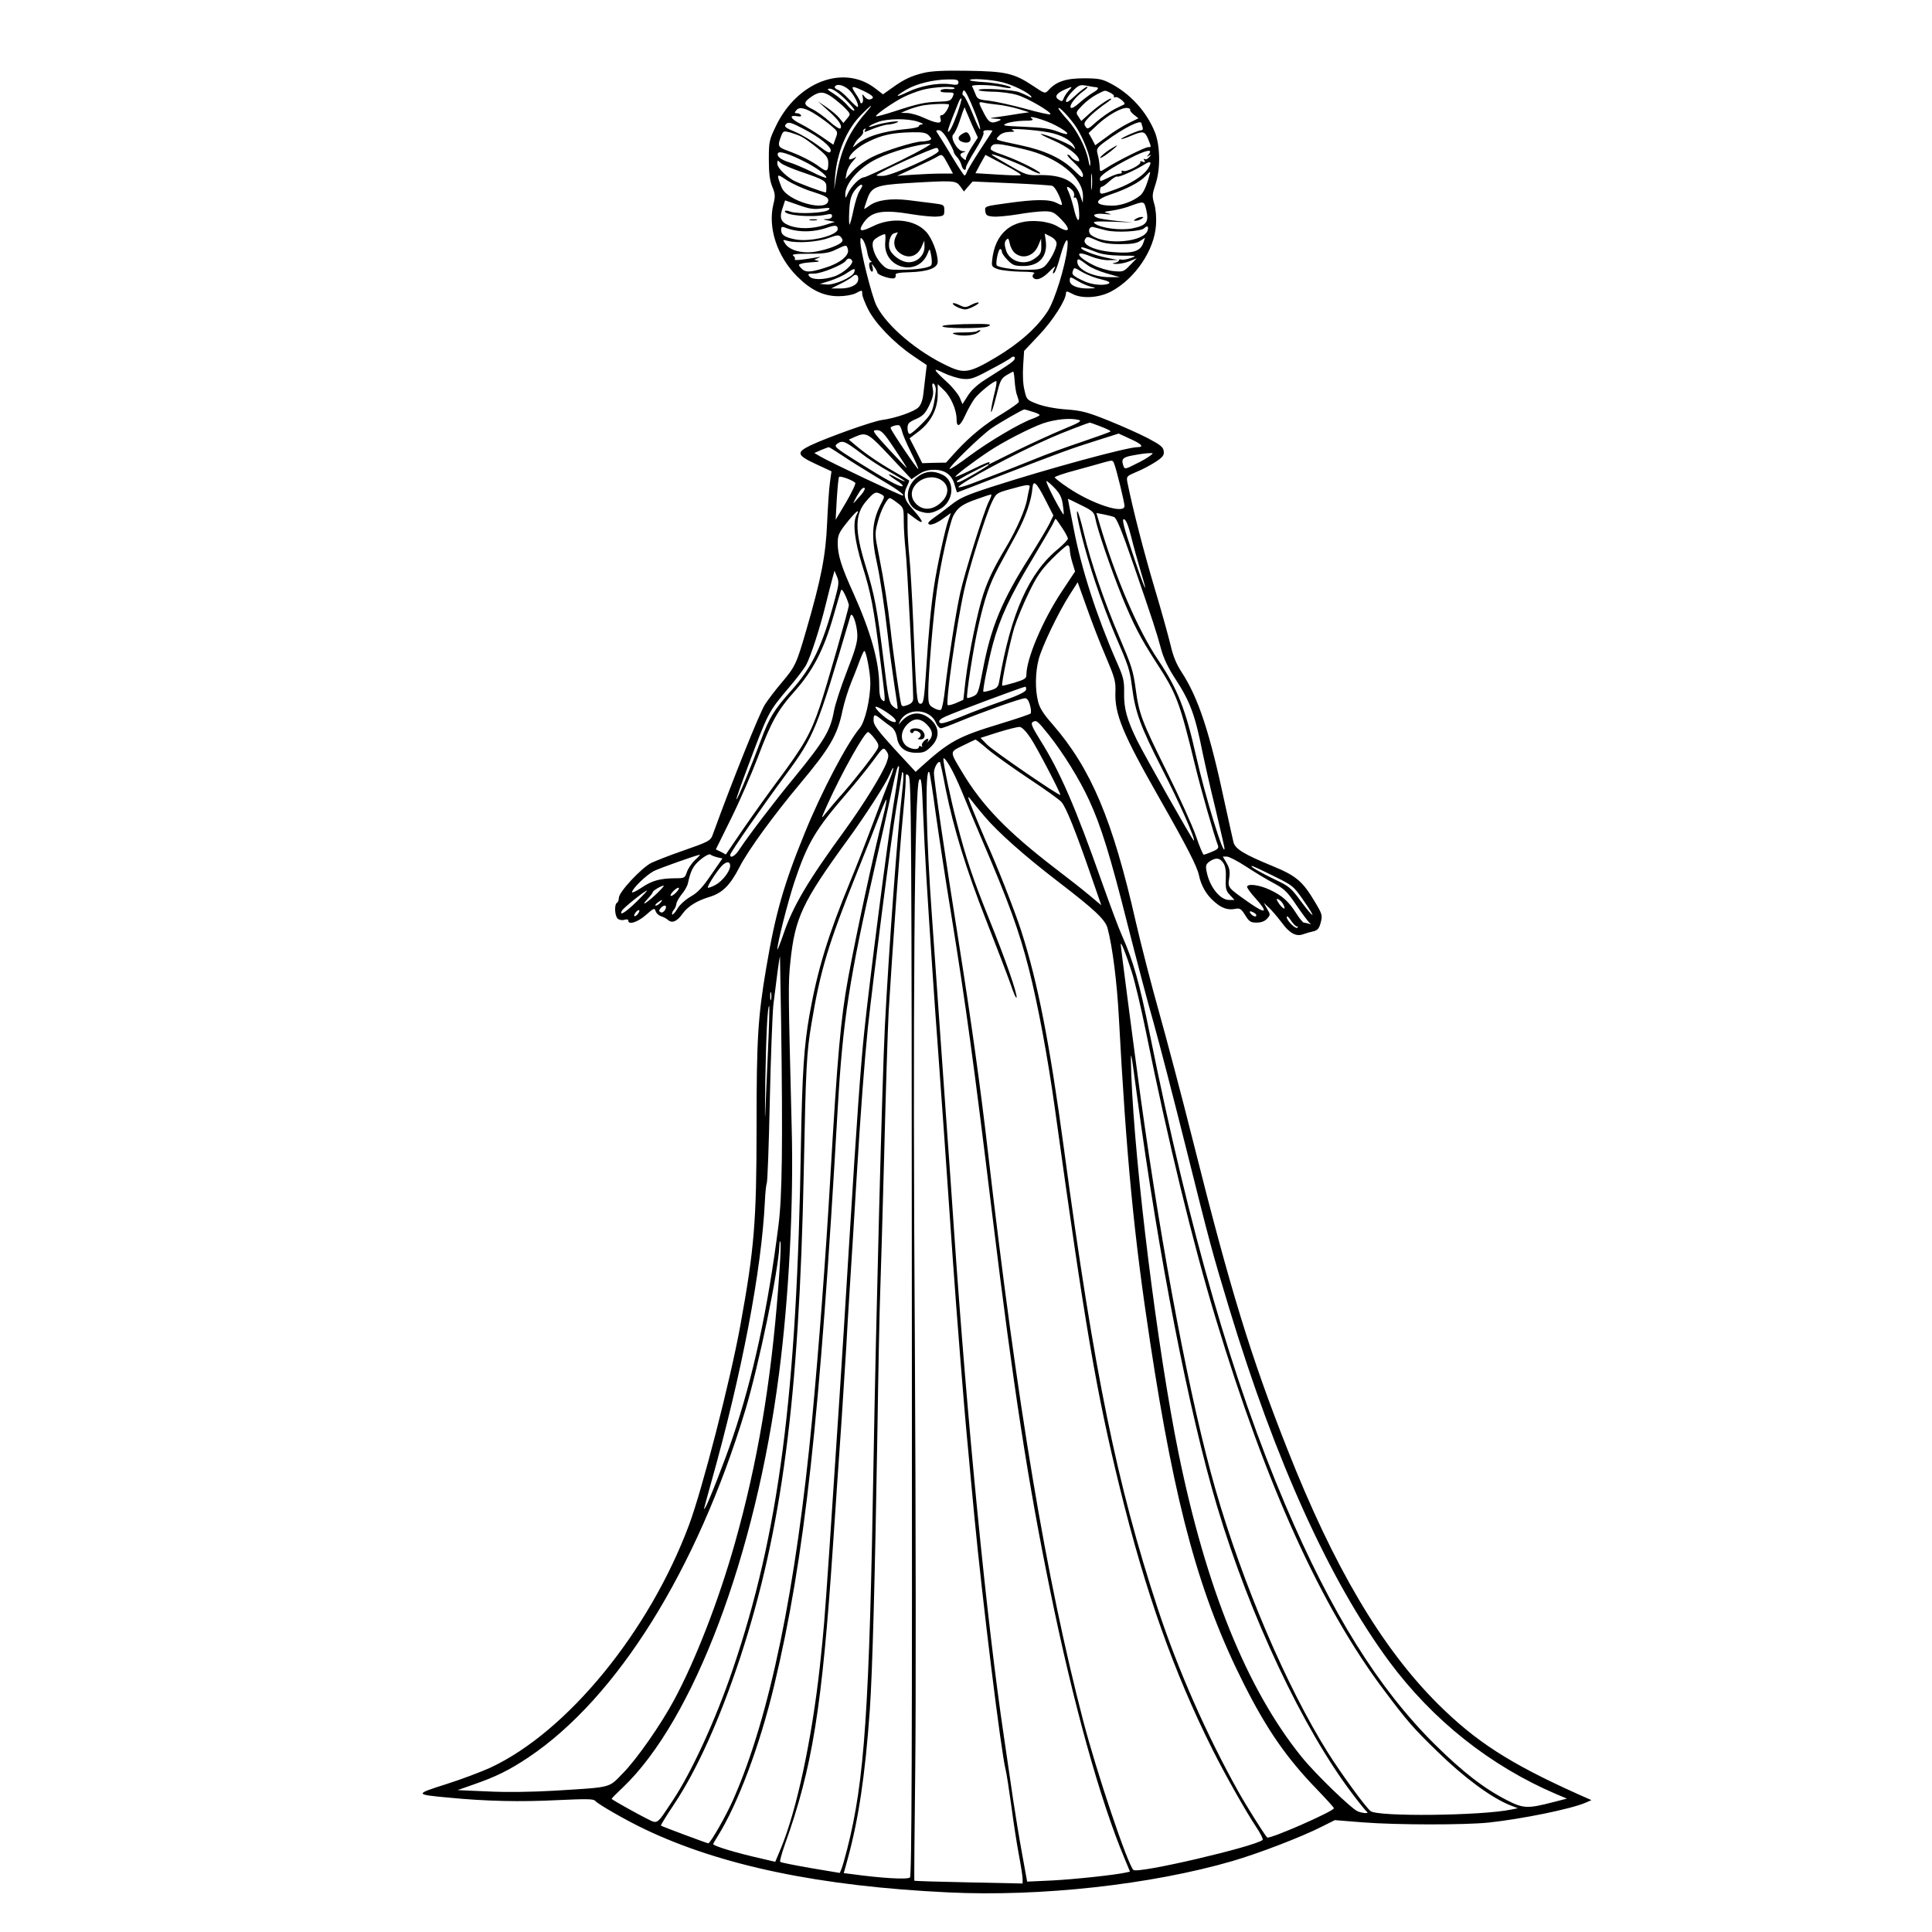 <?xml version="1.0" standalone="no"?>
<!DOCTYPE svg PUBLIC "-//W3C//DTD SVG 20010904//EN"
 "http://www.w3.org/TR/2001/REC-SVG-20010904/DTD/svg10.dtd">
<svg version="1.0" xmlns="http://www.w3.org/2000/svg"
 width="1024pt" height="1024pt" viewBox="0 0 1024 1024"
 preserveAspectRatio="xMidYMid meet">
<g transform="translate(0,1024) scale(0.1,-0.1)"
fill="#000000" stroke="none">
<path d="M4897 9854 c-66 -16 -104 -33 -169 -80 l-48 -34 -43 33 c-166 126
-410 34 -523 -198 -37 -77 -39 -84 -39 -180 0 -74 5 -112 18 -144 16 -38 17
-51 6 -94 -30 -124 20 -276 126 -382 73 -73 140 -105 220 -105 34 0 72 7 89
15 36 19 36 19 36 -3 0 -11 14 -47 31 -81 38 -75 136 -177 237 -246 l74 -50
-6 -50 c-3 -27 -9 -74 -12 -103 -4 -35 -14 -60 -27 -72 -24 -23 -123 -57 -192
-66 -51 -7 -289 -92 -380 -135 -76 -37 -71 -52 28 -98 l84 -39 -8 -58 c-5 -33
-11 -129 -15 -214 -7 -172 -31 -296 -110 -568 -52 -180 -59 -195 -130 -279
-30 -35 -70 -87 -89 -116 -27 -41 -169 -393 -277 -690 -12 -34 -21 -38 -164
-88 -64 -22 -137 -51 -163 -63 -53 -28 -171 -154 -171 -185 0 -11 -4 -23 -10
-26 -15 -9 -12 -71 5 -85 8 -6 23 -9 35 -5 11 4 20 2 20 -4 0 -25 50 -9 93 29
42 37 46 39 52 21 3 -11 16 -23 28 -27 12 -3 30 -13 39 -21 21 -18 48 -6 77
36 27 37 75 67 138 86 71 21 112 61 163 160 45 88 181 275 322 443 158 189
197 256 224 388 9 42 30 109 46 148 16 39 37 92 46 118 10 26 20 48 23 48 10
0 32 -117 32 -168 0 -88 -28 -208 -57 -242 -67 -80 -202 -337 -289 -551 -113
-276 -157 -430 -206 -720 -44 -260 -51 -377 -51 -839 0 -506 -12 -648 -86
-1055 -54 -296 -201 -866 -271 -1055 -211 -567 -646 -1099 -1054 -1289 -46
-21 -151 -61 -233 -87 -170 -54 -170 -55 15 -72 196 -19 377 -23 574 -13 153
7 191 7 200 -4 13 -17 167 -105 262 -150 404 -193 930 -303 1608 -335 490 -24
1077 41 1507 166 137 40 365 127 473 182 l70 35 150 -12 c183 -14 536 -14 665
-1 176 19 433 71 513 105 l32 14 -70 31 c-365 164 -544 280 -746 481 -297 297
-550 724 -796 1349 -193 488 -302 844 -498 1625 -62 248 -145 560 -183 695
-38 135 -93 348 -122 474 -123 542 -237 812 -442 1048 -47 53 -68 86 -76 120
-16 64 -15 152 3 223 18 69 105 250 166 345 l41 64 48 -134 c26 -74 71 -191
101 -260 47 -111 53 -131 51 -185 -5 -119 37 -221 231 -562 148 -260 202 -365
212 -413 11 -54 40 -104 80 -138 40 -36 73 -47 113 -39 23 5 31 0 52 -34 21
-34 29 -39 60 -39 25 0 43 7 56 21 18 20 18 22 0 52 l-18 32 27 -25 c15 -14
45 -49 67 -78 44 -60 78 -78 117 -63 14 5 38 12 53 15 21 5 30 15 38 46 10 38
9 44 -32 112 -63 106 -98 136 -219 186 -156 64 -201 92 -211 127 -4 17 -24
106 -44 198 -82 386 -142 568 -232 706 -28 43 -45 86 -57 139 -10 42 -48 181
-86 307 -57 192 -114 413 -144 561 -5 29 -3 31 49 53 30 12 75 36 101 53 38
25 46 35 43 57 -2 21 -17 33 -83 68 -44 23 -138 65 -210 94 -112 45 -142 53
-225 59 -58 4 -117 16 -152 29 -55 21 -57 23 -68 73 -8 30 -10 82 -7 130 l5
78 80 85 c73 77 142 185 142 222 0 11 7 10 33 -4 51 -28 143 -22 208 13 126
68 228 219 236 351 3 41 -1 86 -9 112 -12 40 -11 51 5 100 29 82 27 209 -2
281 -45 110 -130 203 -235 258 -44 23 -63 27 -141 27 -95 0 -147 -17 -188 -63
-18 -19 -19 -19 -80 22 -102 68 -146 78 -347 81 -123 2 -192 -1 -233 -11z
m183 -50 c0 -14 -8 -16 -47 -10 -62 8 -156 -9 -225 -43 -65 -31 -67 -23 -4 14
52 31 143 53 219 54 46 1 57 -2 57 -15z m233 0 c59 -15 141 -56 153 -76 4 -6
-2 -6 -14 1 -11 6 -33 16 -49 22 -35 14 -209 24 -216 12 -3 -4 29 -8 72 -9 42
0 101 -8 131 -17 56 -16 187 -93 177 -103 -3 -3 -63 10 -134 30 -70 19 -156
38 -190 42 -58 6 -63 9 -74 38 -7 17 -14 34 -17 39 -5 10 106 8 157 -4 24 -5
46 -8 48 -5 9 9 -78 27 -144 31 -36 2 -68 6 -71 9 -12 13 114 5 171 -10z
m-818 -36 c26 -20 61 -85 51 -95 -2 -2 -23 16 -46 41 -23 25 -50 48 -61 51
-11 4 -17 11 -14 16 10 16 41 10 70 -13z m1313 10 c20 -2 14 -13 -20 -32 -17
-11 -48 -34 -69 -53 -22 -20 -40 -30 -44 -23 -8 13 25 56 67 87 18 12 26 23
20 23 -7 0 -35 -21 -62 -46 -36 -34 -50 -42 -50 -29 0 9 16 33 35 52 32 32 39
35 73 29 20 -4 43 -8 50 -8z m-1233 -19 c52 -25 63 -37 40 -45 -9 -4 -22 1
-31 12 -15 18 -15 18 -11 -3 3 -13 1 -26 -4 -29 -5 -3 -9 -1 -9 4 0 5 -11 26
-25 46 -28 42 -22 44 40 15z m485 13 c0 -4 -15 -6 -34 -4 -18 2 -37 -1 -40 -7
-5 -7 6 -11 33 -11 39 0 40 -1 30 -24 -10 -20 -18 -23 -72 -25 -74 -2 -114
-11 -236 -51 -52 -17 -96 -29 -98 -26 -6 6 88 72 143 100 27 14 74 32 104 40
60 16 170 21 170 8z m603 -14 c-11 -13 -23 -31 -26 -41 -6 -15 -10 -16 -26 -5
-24 15 -12 34 34 54 41 18 42 17 18 -8z m-1185 -42 c31 -30 54 -58 50 -62 -4
-3 -20 8 -35 26 -15 19 -48 46 -72 62 -37 23 -41 28 -22 28 14 0 45 -21 79
-54z m712 -135 c15 -55 -4 -22 -39 66 -18 45 -38 84 -44 86 -6 2 -8 11 -3 22
5 15 15 2 42 -60 19 -44 39 -95 44 -114z m694 168 c14 -7 23 -16 20 -20 -3 -5
1 -6 9 -4 12 5 56 -31 46 -38 -2 -1 -26 -13 -53 -26 -26 -14 -69 -44 -95 -67
-43 -39 -48 -41 -58 -24 -10 14 -6 23 20 50 17 18 51 45 74 62 24 16 43 31 43
34 0 10 -64 -32 -111 -74 l-48 -43 -15 23 c-15 21 -14 24 21 60 20 21 55 47
77 58 48 24 39 23 70 9z m-1468 -28 c21 -16 51 -41 66 -57 27 -29 27 -29 7
-53 l-19 -23 -21 26 c-11 14 -42 40 -67 57 l-47 32 53 -48 c56 -50 77 -79 67
-95 -4 -6 -30 10 -58 36 -29 26 -71 56 -94 67 -47 23 -46 35 3 68 40 26 64 24
110 -10z m658 -82 c-26 -71 -43 -103 -50 -96 -2 2 8 32 22 68 14 35 30 75 35
88 5 13 12 22 15 19 2 -3 -8 -39 -22 -79z m216 46 c30 -3 80 -14 110 -23 l55
-17 -50 -7 c-28 -5 -77 -12 -110 -17 -54 -7 -56 -8 -20 -10 32 -2 36 -4 20
-11 -41 -18 -54 -11 -80 40 -31 60 -31 62 -2 56 12 -3 47 -8 77 -11z m-260 0
c0 -17 -26 -55 -37 -55 -10 0 -12 -6 -8 -20 9 -28 -19 -26 -87 5 -29 14 -69
25 -88 26 l-35 1 35 15 c19 8 52 18 75 23 44 9 145 13 145 5z m-441 -42 c-87
-100 -130 -191 -155 -331 l-13 -77 5 69 c11 131 62 252 142 331 54 55 66 59
21 8z m-259 -14 c25 -16 60 -42 78 -58 33 -28 34 -30 21 -64 l-12 -34 -61 42
c-34 23 -85 55 -114 69 -54 27 -62 48 -16 40 16 -3 23 -1 19 6 -3 5 -13 10
-22 10 -13 0 -13 3 -2 16 16 20 50 12 109 -27z m822 -51 l31 -67 -32 -49 c-17
-27 -31 -55 -31 -62 0 -10 -3 -10 -15 0 -20 16 -19 27 3 33 13 4 12 5 -5 6
-29 1 -69 73 -50 89 7 6 21 35 31 64 31 92 28 85 33 68 3 -8 19 -45 35 -82z
m553 -13 c39 -61 75 -156 74 -193 -1 -19 -4 -14 -10 17 -13 68 -61 161 -112
217 -26 29 -47 55 -47 60 0 15 63 -52 95 -101z m285 94 c-3 -4 6 -16 20 -27
l24 -19 -55 -27 c-30 -15 -82 -47 -114 -72 l-60 -44 -17 33 -18 32 48 45 c55
51 127 91 157 88 11 -2 18 -6 15 -9z m-396 -83 c77 -40 86 -62 14 -34 -40 16
-84 22 -178 26 -114 5 -122 6 -95 18 17 7 57 13 90 14 44 0 56 3 45 11 -34 23
67 -5 124 -35z m-729 19 c22 -7 32 -13 23 -14 -10 -1 -18 -5 -18 -10 0 -5 -30
-12 -67 -15 -123 -11 -216 -40 -267 -85 -18 -15 -18 -15 -8 4 5 11 19 29 31
39 11 10 18 22 16 27 -3 4 0 11 6 15 8 5 9 3 4 -6 -6 -10 -4 -11 11 -5 55 23
92 34 114 35 14 1 34 6 45 11 30 14 -71 0 -119 -16 -50 -18 -33 0 19 19 50 18
157 19 210 1z m-610 -36 c90 -46 153 -98 148 -119 -4 -15 -14 -11 -67 29 -35
26 -88 58 -119 71 -56 23 -64 30 -50 43 11 12 27 8 88 -24z m1795 27 c0 -2 3
-11 6 -20 3 -9 1 -16 -6 -16 -16 0 -112 -42 -107 -47 2 -2 25 6 51 17 65 27
73 26 91 -16 18 -45 18 -44 0 -44 -17 0 -171 -77 -222 -111 -31 -20 -33 -20
-34 -2 -1 26 -5 54 -13 83 -5 21 1 30 42 60 99 73 192 119 192 96z m-490 -48
c63 -12 115 -40 132 -71 10 -21 10 -21 -8 -5 -20 18 -145 68 -167 68 -6 0 24
-16 68 -35 73 -32 135 -80 135 -106 0 -11 -35 5 -45 21 -3 6 -11 10 -17 10 -6
0 10 -19 36 -43 27 -25 46 -52 46 -65 0 -18 -7 -14 -48 26 -64 63 -155 105
-282 132 -145 31 -136 27 -115 50 11 13 32 20 54 21 30 0 33 2 16 10 -25 11
117 2 195 -13z m-1309 -24 c14 -7 51 -34 82 -59 48 -39 57 -51 57 -79 0 -45
-8 -49 -44 -22 -39 30 -107 64 -171 87 -53 19 -55 25 -34 80 10 25 13 26 47
17 20 -6 49 -16 63 -24z m774 -17 c16 -28 30 -56 30 -62 0 -5 8 -18 17 -27 10
-10 20 -29 24 -43 6 -26 24 -35 24 -12 0 7 22 48 49 91 27 43 47 84 44 92 -4
10 3 14 21 14 14 0 26 -1 26 -3 0 -2 -29 -47 -65 -101 -35 -54 -67 -107 -70
-117 -4 -11 -9 -19 -13 -19 -4 1 -33 45 -65 98 -32 53 -65 107 -74 120 -14 20
-14 22 3 22 12 0 30 -19 49 -53z m-101 24 c15 -17 15 -19 1 -25 -9 -3 -27 -6
-40 -6 -38 0 -196 -49 -262 -82 -35 -17 -81 -50 -103 -74 l-39 -43 6 32 c3 18
17 45 32 61 24 27 24 28 4 17 -13 -6 -23 -8 -23 -3 0 23 46 64 104 92 71 35
128 47 232 49 58 1 74 -3 88 -18z m-149 -131 c-99 -49 -187 -89 -196 -90 -21
0 -68 -47 -85 -85 -12 -27 -13 -28 -14 -7 -1 59 73 144 165 189 77 39 222 80
285 81 14 1 -53 -38 -155 -88z m653 59 c178 -41 313 -149 312 -250 l-1 -34
-14 40 c-27 76 -95 109 -216 107 -63 -2 -72 1 -155 49 -49 28 -93 54 -97 59
-16 15 148 -48 193 -74 25 -14 52 -26 60 -26 26 0 -102 66 -186 96 -73 25 -80
30 -70 47 13 20 34 19 174 -14z m-453 -9 c0 -19 -240 -128 -292 -132 -22 -1
-39 0 -37 3 9 15 304 149 319 145 6 -1 10 -9 10 -16z m-712 -56 c61 -30 117
-71 117 -85 0 -5 -35 8 -77 30 -43 21 -97 44 -121 51 -45 14 -68 33 -58 49 8
12 62 -6 139 -45z m1826 39 c-12 -15 -12 -16 1 -8 13 8 13 6 1 -8 -7 -9 -18
-14 -24 -10 -6 4 -7 1 -2 -7 6 -10 4 -12 -9 -7 -9 4 -15 3 -12 -2 8 -12 -72
-54 -90 -47 -9 3 -12 1 -9 -4 3 -6 -1 -10 -10 -10 -9 0 -35 -9 -57 -20 -50
-24 -48 -24 -48 -6 0 16 59 56 160 108 82 42 123 51 99 21z m-1065 -53 l27
-50 -63 0 c-35 0 -101 -3 -148 -6 l-85 -6 95 44 c52 24 104 49 115 56 29 17
29 17 59 -38z m386 -58 c-7 -3 -63 -1 -126 3 l-114 7 26 49 27 48 99 -52 c55
-28 94 -53 88 -55z m-1169 19 c129 -44 139 -50 139 -83 0 -15 -1 -28 -3 -28
-14 0 -156 53 -176 66 -46 29 -81 67 -81 87 0 19 1 19 18 3 10 -9 57 -29 103
-45z m1839 9 c-24 -33 -86 -73 -158 -100 -88 -33 -92 -33 -92 -11 0 12 4 21 9
21 6 0 24 13 42 30 18 16 36 27 40 24 9 -5 99 35 144 64 37 24 43 12 15 -28z
m-293 -97 c-2 -21 -4 -6 -4 32 0 39 2 55 4 38 2 -18 2 -50 0 -70z m303 60
c-16 -56 -31 -87 -48 -100 -36 -30 -99 -53 -144 -53 -100 0 -105 28 -10 60 82
27 154 65 183 96 28 30 29 30 19 -3z m-1784 -79 c66 -21 84 -30 84 -45 0 -67
-220 -6 -248 69 -28 73 -27 74 28 37 29 -19 90 -47 136 -61z m783 29 l20 -28
23 27 23 26 205 -9 c113 -5 210 -11 217 -14 13 -4 36 -45 48 -83 7 -23 6 -23
-24 -8 -39 21 -116 20 -264 -1 -117 -16 -118 -16 -115 -42 3 -22 9 -26 42 -29
22 -2 81 4 131 12 51 9 114 16 140 16 42 0 52 -5 86 -39 59 -59 49 -81 -18
-40 -19 12 -58 23 -93 26 -148 14 -239 -63 -252 -212 -3 -26 1 -31 32 -42 19
-6 73 -12 120 -13 53 0 80 -4 71 -9 -7 -5 -10 -14 -7 -20 14 -22 50 -10 89 31
22 23 35 32 28 20 -13 -25 -14 -40 -2 -26 5 5 19 42 30 83 26 93 46 118 38 46
-11 -97 -66 -274 -103 -333 -56 -87 -149 -170 -272 -244 -143 -85 -171 -90
-259 -48 -161 75 -323 212 -377 319 -25 48 -86 293 -86 340 1 24 1 25 15 8 7
-11 17 -38 21 -60 3 -23 12 -45 18 -49 8 -6 8 -8 0 -8 -7 0 -9 -11 -6 -25 2
-14 9 -25 14 -25 5 0 6 10 3 23 -7 22 -7 22 9 2 8 -11 16 -25 16 -30 0 -13 78
-38 91 -29 6 3 8 11 6 18 -3 7 20 12 74 13 96 3 149 22 149 56 0 47 -31 127
-63 160 -61 65 -183 77 -282 27 -63 -31 -78 -27 -50 16 42 64 101 75 260 48
50 -8 109 -14 131 -12 36 3 39 5 39 33 0 29 -2 30 -55 37 -30 4 -91 11 -135
17 -93 11 -166 1 -207 -29 -16 -12 -28 -19 -28 -17 0 2 7 25 16 50 22 66 47
76 207 86 252 15 263 15 286 -16z m-519 2 c0 -3 -7 -16 -15 -29 -9 -13 -22
-56 -31 -97 -8 -40 -18 -76 -21 -79 -3 -3 -4 29 -2 70 3 59 9 82 27 108 21 28
42 42 42 27z m1111 -21 c10 -9 15 -23 12 -32 -4 -9 -2 -13 4 -9 11 7 23 -44
23 -96 0 -44 -15 -23 -29 40 -8 32 -20 70 -27 86 -16 30 -9 35 17 11z m-1327
-99 c42 5 49 4 38 -7 -17 -17 -161 -24 -202 -10 -18 7 -30 7 -30 2 0 -22 144
-34 218 -18 25 6 32 4 32 -7 0 -9 -11 -16 -27 -16 -25 -1 -24 -2 7 -8 l35 -7
-54 -17 c-69 -21 -139 -22 -191 -1 -44 18 -51 41 -29 101 l10 31 72 -25 c56
-20 81 -24 121 -18z m1722 -10 c14 -62 0 -80 -72 -95 -62 -13 -167 0 -201 25
-15 11 0 13 92 10 l110 -4 -85 8 c-47 5 -93 12 -102 16 -36 14 -17 26 35 21
36 -4 43 -3 22 3 -29 7 -28 8 20 15 28 4 73 15 100 26 70 25 69 25 81 -25z
m-1636 -99 c0 -34 -147 -70 -224 -55 -57 11 -76 24 -76 51 0 15 4 18 18 13 67
-28 153 -28 231 0 39 13 51 11 51 -9z m1423 -7 c54 -13 184 -6 201 11 16 16
25 12 19 -10 -17 -63 -222 -82 -298 -27 -23 17 -13 51 12 43 10 -3 40 -10 66
-17z m-1113 -28 c-18 -34 -12 -68 16 -90 46 -36 96 -22 119 32 l14 32 1 -33
c0 -45 -37 -82 -84 -82 -38 0 -90 37 -101 71 -10 29 4 77 23 82 9 3 18 5 20 6
1 0 -2 -8 -8 -18z m-292 -37 c-22 -19 -95 -43 -150 -50 -64 -7 -124 11 -146
44 -15 23 -15 23 14 15 51 -13 156 -6 214 15 50 18 56 18 68 4 10 -13 10 -18
0 -28z m234 4 c-14 -141 176 -190 226 -58 9 24 10 24 17 -12 4 -21 5 -44 2
-51 -6 -16 -73 -27 -167 -27 -62 0 -70 2 -97 30 -38 39 -60 105 -41 127 11 13
42 30 58 32 3 1 4 -18 2 -41z m908 -9 c0 -27 -35 -93 -62 -119 -18 -16 -35
-20 -97 -20 -71 0 -146 12 -158 23 -8 9 8 87 18 87 5 0 9 -6 9 -14 0 -8 14
-28 31 -45 26 -27 38 -31 83 -31 86 0 131 53 118 139 l-5 33 32 -16 c19 -10
31 -24 31 -37z m336 -3 c60 0 88 4 107 17 l26 17 -10 -29 c-15 -42 -54 -55
-149 -48 -100 6 -175 38 -160 67 10 18 12 18 58 -2 35 -16 67 -22 128 -22z
m-556 -48 c42 -34 100 -15 123 41 l15 36 1 -35 c1 -40 -4 -49 -39 -73 -54 -37
-133 -11 -149 50 -8 27 -7 41 2 51 10 12 13 9 19 -19 3 -18 16 -42 28 -51z
m-886 20 c9 -32 -43 -74 -123 -98 -79 -25 -103 -25 -125 -1 -16 17 -16 19 6
25 13 3 41 6 63 7 23 1 32 4 20 7 l-20 5 20 9 c17 7 16 8 -5 4 -73 -13 -124
-18 -118 -11 4 5 1 13 -7 19 -12 8 9 11 82 11 79 0 107 4 143 22 57 27 57 27
64 1z m1316 -14 c30 -12 73 -18 132 -19 83 0 86 -1 50 -13 -20 -7 -42 -10 -49
-8 -7 3 -13 1 -13 -4 0 -5 -10 -11 -22 -13 -17 -3 -14 -5 10 -6 18 0 49 6 70
15 l37 15 -35 -36 c-34 -35 -37 -37 -89 -32 -29 3 -77 17 -106 32 -92 45 -104
84 -14 46 30 -12 71 -21 98 -20 l46 1 -60 12 c-64 13 -135 41 -135 52 0 7 16
3 80 -22z m-1294 -45 c10 -17 -45 -67 -94 -84 -58 -19 -116 -19 -132 0 -11 13
-7 15 26 15 39 0 155 48 168 69 9 14 23 14 32 0z m1249 -25 c17 -13 62 -32
100 -43 l70 -20 -51 0 c-87 -1 -174 39 -174 81 0 21 5 19 55 -18z m-1238 -38
c-10 -26 -104 -67 -145 -64 l-37 3 55 17 c30 10 71 28 90 42 37 25 46 26 37 2z
m1214 -1 c24 -13 68 -30 97 -36 34 -8 48 -15 40 -21 -23 -14 -92 -8 -133 12
-58 27 -66 35 -59 53 8 21 4 22 55 -8z m-1193 -41 c-5 -26 -45 -44 -98 -43
l-45 0 50 25 c27 13 56 31 64 39 18 18 34 5 29 -21z m1167 -5 c20 -12 51 -25
68 -29 30 -7 28 -8 -15 -9 -57 -1 -98 16 -98 41 0 23 1 23 45 -3z m-337 -411
c-4 -13 -25 -27 -159 -112 -38 -24 -72 -55 -89 -83 l-29 -45 -14 34 c-8 18
-38 56 -68 83 -75 69 -79 79 -17 48 29 -14 74 -28 100 -31 42 -4 58 1 145 48
54 28 102 56 108 61 13 13 27 11 23 -3z m0 -119 c2 -28 7 -62 13 -75 5 -14 9
-29 9 -34 0 -5 -37 -31 -82 -59 -98 -59 -173 -120 -249 -202 l-55 -61 -63 -1
-63 -2 -33 66 -34 66 49 37 c64 49 100 119 100 195 l0 55 35 -34 c35 -34 65
-103 65 -151 0 -48 18 -41 45 18 14 31 37 72 51 91 25 32 99 92 114 92 5 0 -1
-34 -12 -76 -10 -42 -17 -81 -15 -87 2 -7 14 30 27 82 20 82 26 95 54 112 17
10 33 19 36 19 3 0 6 -23 8 -51z m-418 -44 c0 -13 -5 -48 -11 -77 -9 -43 -21
-63 -64 -105 -28 -29 -57 -53 -63 -53 -7 0 -12 13 -12 30 0 25 6 32 45 49 36
16 49 29 70 72 19 40 24 62 19 87 -5 25 -3 33 5 28 6 -4 11 -18 11 -31z m511
-117 c22 -6 39 -14 39 -18 0 -3 -17 -12 -37 -19 -66 -23 -230 -120 -334 -197
-56 -42 -103 -73 -106 -70 -8 8 168 179 222 216 45 31 164 99 174 100 2 0 21
-5 42 -12z m247 -44 c18 -5 1 -15 -82 -49 -58 -24 -167 -74 -243 -111 -76 -38
-142 -70 -147 -73 -5 -2 -5 2 -1 8 4 7 -35 -9 -85 -34 -51 -25 -94 -44 -96
-42 -5 4 89 76 176 134 76 51 218 124 288 149 66 22 144 30 190 18z m117 -35
c31 -12 54 -23 51 -26 -3 -3 -70 -27 -149 -54 -78 -26 -195 -68 -257 -94 -63
-26 -149 -59 -190 -75 -41 -16 -105 -40 -142 -54 -38 -14 -68 -22 -68 -18 0
18 304 181 490 262 59 26 196 79 207 80 1 0 27 -9 58 -21z m-1054 -25 c3 -16
25 -67 48 -113 23 -45 40 -85 38 -87 -4 -5 -147 207 -147 218 0 7 30 17 45 14
5 -2 12 -16 16 -32z m-39 -94 c37 -55 66 -100 64 -100 -2 0 -45 45 -96 100
-87 95 -90 100 -63 100 24 0 37 -13 95 -100z m-23 -40 l112 -120 37 25 c26 18
50 25 83 25 58 0 95 -27 109 -81 6 -21 12 -39 13 -39 2 0 102 39 223 86 316
123 385 148 516 189 l117 37 61 -28 c61 -27 76 -44 39 -44 -56 0 -477 -115
-775 -211 -135 -44 -167 -58 -217 -98 -32 -25 -72 -55 -88 -66 -16 -11 -29
-23 -29 -27 0 -18 39 -6 78 23 l42 30 -14 -39 c-17 -47 -61 -250 -75 -347 -16
-104 -29 -239 -42 -442 -11 -162 -14 -183 -30 -183 -20 0 -22 23 -39 436 -6
138 -15 291 -20 340 -5 49 -10 122 -10 163 l0 73 36 -27 c54 -41 52 -22 -4 41
-53 59 -58 82 -30 137 5 10 8 20 6 21 -2 2 -37 22 -78 46 -81 46 -155 97 -208
142 l-33 28 33 15 c60 26 68 22 187 -105z m-161 22 c42 -33 112 -78 154 -101
43 -24 80 -47 83 -51 3 -5 -15 3 -40 16 -57 32 -59 23 -3 -13 24 -14 37 -28
31 -30 -15 -5 -83 32 -247 135 -108 68 -117 76 -100 89 29 21 41 16 122 -45z
m-96 -15 c35 -24 115 -74 178 -112 115 -68 153 -95 146 -102 -4 -4 -391 179
-441 209 l-29 17 34 15 c19 8 38 15 42 16 4 0 35 -20 70 -43z m1633 -3 c-11
-9 -45 -29 -77 -44 -48 -25 -57 -27 -62 -14 -16 41 -7 51 52 61 31 6 68 11 82
11 24 1 25 1 5 -14z m-190 -41 c12 -29 55 -206 55 -225 0 -46 -175 12 -302 99
-38 25 -68 50 -68 53 0 4 51 22 113 38 61 17 128 35 147 41 48 13 47 13 55 -6z
m-665 -7 c0 -5 -130 -81 -152 -89 -10 -4 -18 -3 -17 1 0 4 37 26 82 49 90 46
87 45 87 39z m-707 -95 c4 -4 -18 -50 -48 -102 l-56 -94 6 110 c4 61 9 113 12
117 4 8 71 -16 86 -31z m1058 -29 c27 -29 37 -50 42 -87 4 -26 6 -50 4 -52 -2
-1 -25 38 -51 87 -26 50 -44 90 -39 90 4 0 24 -17 44 -38z m-52 -58 l44 -86
-21 -44 c-12 -24 -59 -103 -105 -176 -148 -233 -206 -374 -249 -604 -22 -116
-25 -124 -51 -135 -15 -7 -29 -10 -31 -8 -7 7 34 271 59 379 35 154 60 225
108 315 24 44 67 123 95 175 48 90 79 178 84 243 4 46 21 31 67 -59z m-83 59
c-3 -10 -8 -36 -12 -58 -9 -53 -55 -160 -111 -254 -65 -109 -93 -167 -120
-246 -31 -91 -78 -321 -95 -457 l-12 -107 -38 -17 c-21 -9 -41 -14 -45 -11
-12 13 46 423 87 608 23 108 114 397 146 465 24 50 25 51 97 71 95 27 110 28
103 6z m-893 -37 c-15 -17 -32 -35 -37 -41 -10 -12 11 31 32 62 8 13 19 20 24
17 5 -3 -3 -20 -19 -38z m108 4 c19 -11 19 -11 -3 -53 -47 -93 -52 -169 -19
-317 16 -74 39 -226 56 -375 8 -77 25 -196 35 -264 11 -68 19 -126 17 -128 -2
-2 -14 4 -25 14 -19 16 -25 45 -47 228 -36 290 -49 360 -97 515 -59 191 -58
275 5 346 41 47 48 50 78 34z m570 -38 c-26 -51 -128 -377 -152 -485 -23 -105
-63 -360 -80 -507 -6 -58 -16 -108 -22 -112 -6 -4 -24 1 -39 10 -26 15 -28 20
-28 85 0 90 26 403 46 542 18 134 67 353 87 392 23 43 48 61 123 87 38 14 72
25 77 25 4 1 -1 -16 -12 -37z m-484 -8 c32 -24 33 -27 33 -97 0 -40 5 -110 10
-157 8 -68 39 -674 40 -780 0 -19 -7 -28 -30 -37 -25 -9 -30 -8 -34 6 -7 24
-44 280 -56 396 -15 129 -34 252 -62 393 -22 110 -22 114 -5 178 15 59 49 124
64 124 3 0 21 -11 40 -26z m1048 -80 c10 -58 83 -270 141 -414 60 -147 98
-221 180 -348 111 -170 126 -211 209 -552 30 -124 101 -372 121 -423 4 -12 -4
-20 -31 -31 -21 -9 -41 -16 -45 -16 -4 0 -23 44 -41 98 -18 53 -88 208 -155
343 -131 264 -147 306 -164 432 -14 103 -20 122 -90 287 -77 179 -151 398
-185 543 -15 64 -31 117 -35 117 -13 0 41 -215 95 -375 29 -88 77 -214 105
-280 72 -166 78 -184 90 -277 17 -134 46 -211 159 -433 94 -183 177 -372 169
-381 -4 -4 -258 445 -301 531 -54 110 -71 171 -69 253 1 66 -4 84 -40 165
-105 240 -187 493 -228 708 -17 85 -30 155 -30 155 0 1 31 -14 69 -33 62 -30
70 -38 76 -69z m-1265 17 c-22 -41 -11 -135 30 -268 46 -146 60 -217 95 -496
30 -237 30 -233 10 -217 -10 9 -15 32 -15 77 0 125 -45 284 -136 487 -65 143
-84 204 -84 267 0 40 6 55 42 101 51 65 80 89 58 49z m1364 -11 c14 -5 40 -68
103 -251 102 -295 124 -363 148 -453 13 -47 38 -99 75 -155 78 -120 104 -189
145 -396 9 -44 38 -173 66 -287 27 -113 49 -210 49 -214 0 -58 -103 276 -151
491 -55 245 -98 355 -200 506 -108 160 -226 434 -313 730 l-15 50 37 -7 c20
-4 45 -10 56 -14z m-275 -57 c17 -25 31 -52 31 -58 0 -6 -23 -30 -50 -53 -156
-126 -252 -342 -314 -703 -5 -30 -12 -37 -43 -47 -20 -6 -39 -10 -41 -8 -5 6
26 160 50 251 37 138 93 258 207 447 60 101 113 191 116 201 4 9 8 17 10 17 2
0 17 -21 34 -47z m367 -50 c12 -50 35 -130 49 -178 48 -157 21 -98 -42 91 -48
143 -58 185 -46 182 11 -2 23 -32 39 -95z m-326 -66 c0 -13 6 -45 14 -70 l14
-46 -73 -110 c-100 -152 -185 -353 -185 -438 0 -19 -10 -25 -62 -41 -35 -10
-65 -18 -66 -16 -7 5 40 229 64 308 14 44 49 128 77 185 41 85 64 119 122 178
40 40 77 73 84 73 6 0 11 -11 11 -23z m-1245 -263 c-65 -244 -120 -360 -231
-484 -92 -103 -117 -144 -161 -263 -50 -135 -125 -318 -130 -314 -2 2 22 71
53 153 117 314 115 309 229 444 40 47 80 100 89 118 24 47 70 187 101 312 14
58 31 123 37 145 l11 40 13 -31 c12 -28 10 -43 -11 -120z m74 -32 c1 -14 -119
-434 -154 -537 -48 -143 -84 -206 -223 -393 -50 -67 -132 -182 -183 -256 l-92
-135 -26 14 -27 13 82 166 c45 91 107 234 139 318 73 194 106 253 200 358 93
105 151 216 201 390 20 69 38 132 41 140 3 10 11 1 23 -25 10 -22 19 -46 19
-53z m45 -157 c1 -39 -12 -82 -56 -195 -31 -80 -62 -174 -68 -209 -19 -104
-51 -157 -211 -353 -102 -123 -244 -310 -290 -380 -22 -35 -49 -50 -49 -29 0
12 169 255 295 425 150 203 164 237 342 840 9 31 35 -40 37 -99z m894 -291
c-2 -11 -44 -31 -123 -59 -66 -23 -167 -61 -224 -85 -80 -32 -105 -39 -112
-29 -5 9 5 19 34 32 47 22 407 156 420 157 5 0 7 -7 5 -16z m21 -81 c6 -21 7
-41 3 -45 -4 -4 -75 -28 -157 -53 -228 -69 -273 -94 -426 -232 l-26 -24 -112
121 c-88 97 -111 127 -111 151 0 35 4 36 40 7 16 -13 40 -31 53 -40 16 -11 26
-31 31 -57 8 -53 44 -81 103 -81 38 0 50 5 79 34 51 51 43 114 -22 157 -48 31
-99 20 -142 -31 -11 -13 -11 -12 -2 7 35 73 158 69 190 -7 7 -16 19 -30 26
-30 8 0 53 17 101 37 114 47 323 122 345 122 11 1 20 -11 27 -36z m-731 -59
c31 -26 25 -41 -10 -24 -29 15 -78 61 -78 72 0 10 47 -16 88 -48z m190 -50
c27 -30 28 -55 5 -81 -10 -10 -15 -14 -10 -9 15 20 6 28 -13 11 -11 -10 -17
-22 -13 -28 3 -6 1 -7 -5 -3 -7 4 -12 2 -12 -3 0 -19 -49 -12 -70 9 -30 30
-26 76 10 112 36 35 71 33 108 -8z m640 -48 c76 -95 164 -237 214 -346 63
-135 114 -301 203 -655 46 -181 108 -418 139 -525 30 -107 107 -404 171 -660
128 -512 138 -551 230 -855 246 -812 533 -1444 847 -1870 232 -313 537 -555
888 -705 l55 -23 -70 -18 c-138 -36 -161 -35 -247 9 -123 63 -233 148 -384
297 -299 297 -548 696 -792 1270 -278 654 -507 1448 -717 2490 -57 282 -89
393 -150 530 -15 33 -62 159 -105 280 -140 397 -222 586 -326 751 -41 66 -52
89 -42 96 21 13 24 11 86 -66z m-95 -19 c34 -51 157 -287 157 -300 0 -11 -357
234 -389 267 l-34 35 94 30 c52 16 103 29 114 28 12 -1 35 -25 58 -60z m-828
-1 c22 -28 24 -38 16 -55 -18 -32 -109 -149 -180 -231 -37 -41 -79 -91 -94
-110 -27 -34 -27 -33 8 45 76 169 197 385 216 385 4 0 20 -15 34 -34z m600
-57 c33 -28 130 -97 215 -154 85 -56 165 -113 176 -126 24 -27 75 -154 157
-391 l54 -156 -61 51 c-34 29 -117 94 -184 145 -253 194 -386 332 -491 507
-69 115 -69 108 2 143 34 17 64 31 67 32 3 0 33 -23 65 -51z m-535 -68 c-20
-58 -124 -226 -222 -361 -197 -270 -277 -405 -327 -555 -17 -49 -31 -84 -31
-77 0 33 54 246 90 356 70 209 112 279 278 471 43 50 104 125 136 168 57 78
58 78 74 56 13 -18 13 -27 2 -58z m350 -51 c17 -33 43 -92 59 -132 16 -40 57
-138 91 -218 148 -345 202 -495 253 -695 48 -188 101 -473 138 -740 160 -1156
220 -1505 344 -2010 136 -554 287 -979 491 -1387 67 -134 177 -329 233 -413
22 -33 37 -63 33 -67 -37 -34 -663 -181 -685 -159 -31 31 -195 518 -266 791
-197 758 -348 1661 -506 3025 -38 330 -90 700 -151 1085 -74 465 -134 874
-134 914 0 28 24 68 33 55 1 -2 15 -65 29 -140 43 -212 108 -425 216 -700 55
-140 113 -292 129 -337 15 -46 29 -77 31 -69 4 21 -60 205 -144 412 -88 219
-124 325 -174 520 -31 118 -70 304 -70 332 0 16 25 -18 50 -67z m-316 -185
c-30 -186 -125 -920 -153 -1190 -19 -180 -40 -470 -81 -1135 -40 -656 -60
-952 -105 -1625 -27 -392 -28 -404 -50 -610 -43 -389 -123 -761 -206 -961
l-30 -72 -77 18 c-129 29 -252 66 -252 76 0 3 11 21 24 42 106 169 224 482
300 802 161 674 241 1398 336 3055 27 466 61 687 201 1300 33 143 71 314 85
380 25 116 32 140 39 133 2 -2 -12 -98 -31 -213z m-15 153 c-12 -29 -52 -134
-89 -233 -37 -99 -93 -243 -125 -320 -116 -282 -171 -461 -214 -700 -30 -170
-39 -311 -46 -695 -21 -1324 -117 -2060 -362 -2780 -89 -263 -218 -544 -318
-694 -89 -133 -76 -125 -143 -92 -44 22 -159 86 -180 101 -2 2 25 29 59 61
374 356 704 1229 828 2194 52 401 78 898 67 1305 -18 720 -19 764 -7 876 24
234 63 317 301 644 95 130 205 301 227 353 22 53 24 36 2 -20z m62 -81 c-23
-194 -70 -827 -91 -1237 -14 -269 -48 -1593 -60 -2296 -22 -1323 -47 -1701
-140 -2065 -11 -43 -24 -89 -29 -102 l-10 -24 -155 26 c-85 15 -158 29 -161
33 -3 3 8 43 24 89 147 409 198 725 256 1589 14 206 34 501 45 655 10 154 21
330 25 390 3 61 12 211 20 335 8 124 24 378 35 565 21 348 42 622 60 800 28
258 123 999 150 1160 17 99 30 184 31 190 0 5 3 4 6 -3 3 -8 0 -55 -6 -105z
m179 -113 c17 -120 53 -358 81 -527 79 -490 119 -782 219 -1602 111 -908 188
-1409 306 -1985 120 -590 265 -1114 395 -1422 l28 -68 -22 -5 c-58 -13 -275
-36 -392 -42 l-131 -6 -27 149 c-15 82 -36 210 -47 284 -11 74 -33 225 -49
335 -91 608 -195 1665 -266 2705 -14 201 -29 426 -35 500 -5 74 -21 297 -35
495 -14 198 -34 486 -45 640 -32 435 -38 797 -15 773 3 -2 19 -103 35 -224z
m-127 -2717 c2 -2272 -1 -2909 -10 -2918 -12 -12 -151 -4 -310 18 l-41 5 20
72 c58 211 93 441 118 791 14 197 28 725 40 1455 5 344 12 684 15 755 3 72 12
397 21 724 8 326 19 673 24 770 19 314 60 882 75 1030 8 79 15 164 15 189 0
42 1 45 16 30 14 -14 16 -284 17 -2921z m77 2383 c14 -235 47 -723 60 -890 12
-156 50 -700 80 -1135 21 -297 60 -792 80 -995 5 -58 21 -226 35 -375 41 -429
141 -1244 165 -1335 5 -19 18 -105 30 -190 11 -85 29 -202 40 -260 11 -58 20
-116 20 -129 l0 -24 -286 6 c-157 3 -287 7 -288 9 -1 1 1 271 5 598 4 327 3
1329 -2 2225 -12 1782 -2 2982 23 3012 11 14 14 -13 20 -163 4 -98 12 -258 18
-354z m309 322 c70 -83 213 -210 388 -344 194 -149 250 -201 263 -247 26 -96
50 -285 60 -471 40 -744 80 -1160 166 -1725 134 -881 263 -1348 499 -1815 122
-241 225 -388 382 -551 51 -53 93 -99 93 -103 0 -16 -344 -167 -354 -155 -17
19 -113 172 -153 244 -169 302 -321 648 -427 970 -217 661 -336 1244 -496
2430 -77 569 -140 890 -227 1160 -34 106 -132 356 -189 480 -14 33 -44 103
-65 155 -30 74 -34 88 -16 65 12 -16 46 -58 76 -93z m-538 2 c-54 -212 -141
-617 -185 -854 -40 -219 -57 -403 -96 -1075 -24 -415 -60 -886 -95 -1260 -86
-907 -225 -1582 -417 -2019 -36 -84 -123 -236 -134 -236 -6 0 -248 90 -251 94
-2 2 29 52 69 112 123 184 244 454 352 781 220 672 311 1363 336 2568 11 565
15 635 41 790 47 284 90 423 241 800 47 116 100 251 119 302 19 51 35 88 37
84 2 -5 -6 -44 -17 -87z m-879 -218 l27 -6 -60 -87 c-45 -66 -71 -94 -108
-115 -28 -16 -59 -44 -71 -65 -11 -19 -24 -33 -27 -30 -3 4 0 14 7 23 8 8 14
24 15 34 1 10 14 32 28 50 15 17 30 44 33 58 15 69 28 94 67 126 24 20 46 31
52 27 5 -5 22 -11 37 -15z m-118 -14 c-17 -16 -36 -44 -43 -63 -11 -33 -13
-34 -63 -34 -80 -1 -122 -12 -178 -50 -27 -18 -50 -29 -50 -24 0 18 75 91 115
112 32 16 227 85 245 87 2 0 -9 -13 -26 -28z m2919 -34 c44 -29 110 -69 146
-88 58 -31 73 -45 123 -119 32 -47 64 -89 70 -94 9 -6 7 -7 -5 -3 -10 3 -22 6
-27 6 -4 0 -22 21 -39 48 -41 65 -76 96 -141 126 -57 27 -120 34 -120 15 0 -6
20 -34 45 -61 68 -76 56 -85 -32 -24 -117 82 -116 81 -108 132 5 36 2 52 -14
80 l-20 34 21 0 c12 0 58 -24 101 -52z m-119 18 c11 -17 15 -43 13 -84 -2 -52
1 -64 22 -86 l24 -26 -29 0 c-48 0 -104 71 -119 152 -6 30 -3 38 16 52 33 22
54 20 73 -8z m-2614 -15 c0 -28 -41 -82 -79 -102 -19 -10 -37 -16 -39 -14 -6
5 42 80 71 113 25 27 47 29 47 3z m2880 -54 c104 -51 106 -53 164 -137 68 -98
50 -90 -25 11 -44 60 -60 74 -125 104 -82 39 -144 75 -129 75 6 0 57 -24 115
-53z m-3275 -99 c-55 -50 -81 -64 -42 -22 15 16 27 32 27 36 0 8 53 38 58 33
2 -2 -18 -23 -43 -47z m107 10 c-12 -12 -24 -19 -27 -16 -4 3 4 15 16 27 29
27 39 17 11 -11z m-209 -48 c-57 -56 -95 -79 -76 -46 8 15 122 106 132 106 3
0 -22 -27 -56 -60z m3428 -12 c17 -32 3 -31 -21 1 -16 24 -17 29 -5 25 8 -4
20 -15 26 -26z m-3301 7 c-7 -8 -18 -15 -24 -15 -6 0 -2 7 8 15 25 19 32 19
16 0z m30 -22 c-1 -18 -19 -35 -29 -28 -9 5 -9 10 0 21 12 15 29 19 29 7z
m-150 -38 c-7 -9 -15 -13 -18 -10 -3 2 1 11 8 20 7 9 15 13 18 10 3 -2 -1 -11
-8 -20z m3270 5 c8 -5 11 -12 7 -16 -4 -4 -15 0 -24 9 -18 18 -8 23 17 7z
m223 -70 c6 0 7 -3 4 -7 -10 -9 -57 37 -57 56 0 9 9 2 21 -16 12 -18 26 -33
32 -33z m-874 -243 c16 -50 50 -193 75 -317 117 -579 248 -1118 370 -1520 268
-886 559 -1528 894 -1972 121 -161 152 -197 282 -323 140 -137 283 -242 381
-282 l44 -17 -35 -7 c-157 -33 -709 -39 -746 -8 -28 23 -154 196 -226 310
-220 351 -451 892 -597 1399 -131 458 -279 1234 -395 2070 -40 295 -106 801
-106 815 1 17 28 -51 59 -148z m-1859 -260 c9 -645 6 -929 -14 -1082 -56 -442
-135 -807 -243 -1125 -39 -116 -128 -344 -144 -369 -12 -19 -13 -25 30 130
164 583 267 1124 285 1491 2 47 7 91 10 97 4 6 11 201 16 434 5 232 14 463 19
512 13 108 32 255 35 255 0 0 3 -154 6 -343z m-53 116 c-3 -10 -5 -2 -5 17 0
19 2 27 5 18 2 -10 2 -26 0 -35z m-17 -279 c-6 -131 -12 -279 -14 -329 -2 -49
-2 25 0 165 4 241 12 415 21 407 2 -2 -1 -112 -7 -243z m1956 -229 c115 -856
275 -1677 425 -2180 174 -581 455 -1178 718 -1524 35 -47 70 -89 75 -93 16
-11 -18 -10 -47 1 -33 13 -226 199 -299 290 -289 358 -506 894 -652 1611 -111
547 -231 1509 -250 2005 -5 149 -4 146 30 -110z m-1901 -1018 c-39 -511 -110
-930 -230 -1356 -85 -301 -208 -619 -322 -831 -71 -132 -198 -314 -272 -389
-77 -79 -54 -73 -361 -92 -120 -7 -256 -9 -355 -4 l-160 7 80 28 c124 43 191
76 295 145 469 314 892 990 1150 1840 72 240 176 739 181 875 1 24 3 28 6 12
3 -13 -3 -118 -12 -235z"/>
<path d="M5098 9529 c-26 -15 -22 -36 9 -43 31 -8 46 9 32 36 -11 20 -17 22
-41 7z"/>
<path d="M5878 9445 c-39 -26 -65 -55 -32 -36 22 12 81 60 74 60 -3 0 -22 -11
-42 -24z"/>
<path d="M5050 8631 c0 -10 45 -31 66 -31 19 0 77 30 71 36 -3 3 -20 -2 -38
-11 -30 -16 -35 -16 -66 -1 -18 9 -33 12 -33 7z"/>
<path d="M5112 8522 c-76 -2 -121 -6 -117 -12 7 -12 211 -12 239 -1 34 13 5
16 -122 13z"/>
<path d="M5177 8484 c-3 -3 -36 -6 -74 -6 -46 0 -62 -3 -48 -8 31 -13 98 -11
125 5 14 8 20 14 14 15 -6 0 -13 -3 -17 -6z"/>
<path d="M4293 9073 c9 -2 25 -2 35 0 9 3 1 5 -18 5 -19 0 -27 -2 -17 -5z"/>
<path d="M6020 9080 c-13 -9 -13 -10 0 -10 8 0 22 5 30 10 13 9 13 10 0 10 -8
0 -22 -5 -30 -10z"/>
<path d="M4872 7719 c-80 -52 -80 -160 -1 -188 45 -15 64 -14 108 9 77 39 86
151 16 184 -45 22 -84 20 -123 -5z m111 -20 c47 -25 51 -77 8 -119 -50 -50
-112 -48 -147 4 -46 72 58 157 139 115z"/>
<path d="M4825 6371 c-3 -5 -1 -12 4 -15 5 -4 11 -1 13 5 5 14 38 0 38 -16 0
-7 -6 -16 -12 -18 -7 -3 -3 -6 10 -6 25 -1 31 26 10 47 -14 14 -54 16 -63 3z"/>
</g>
</svg>
